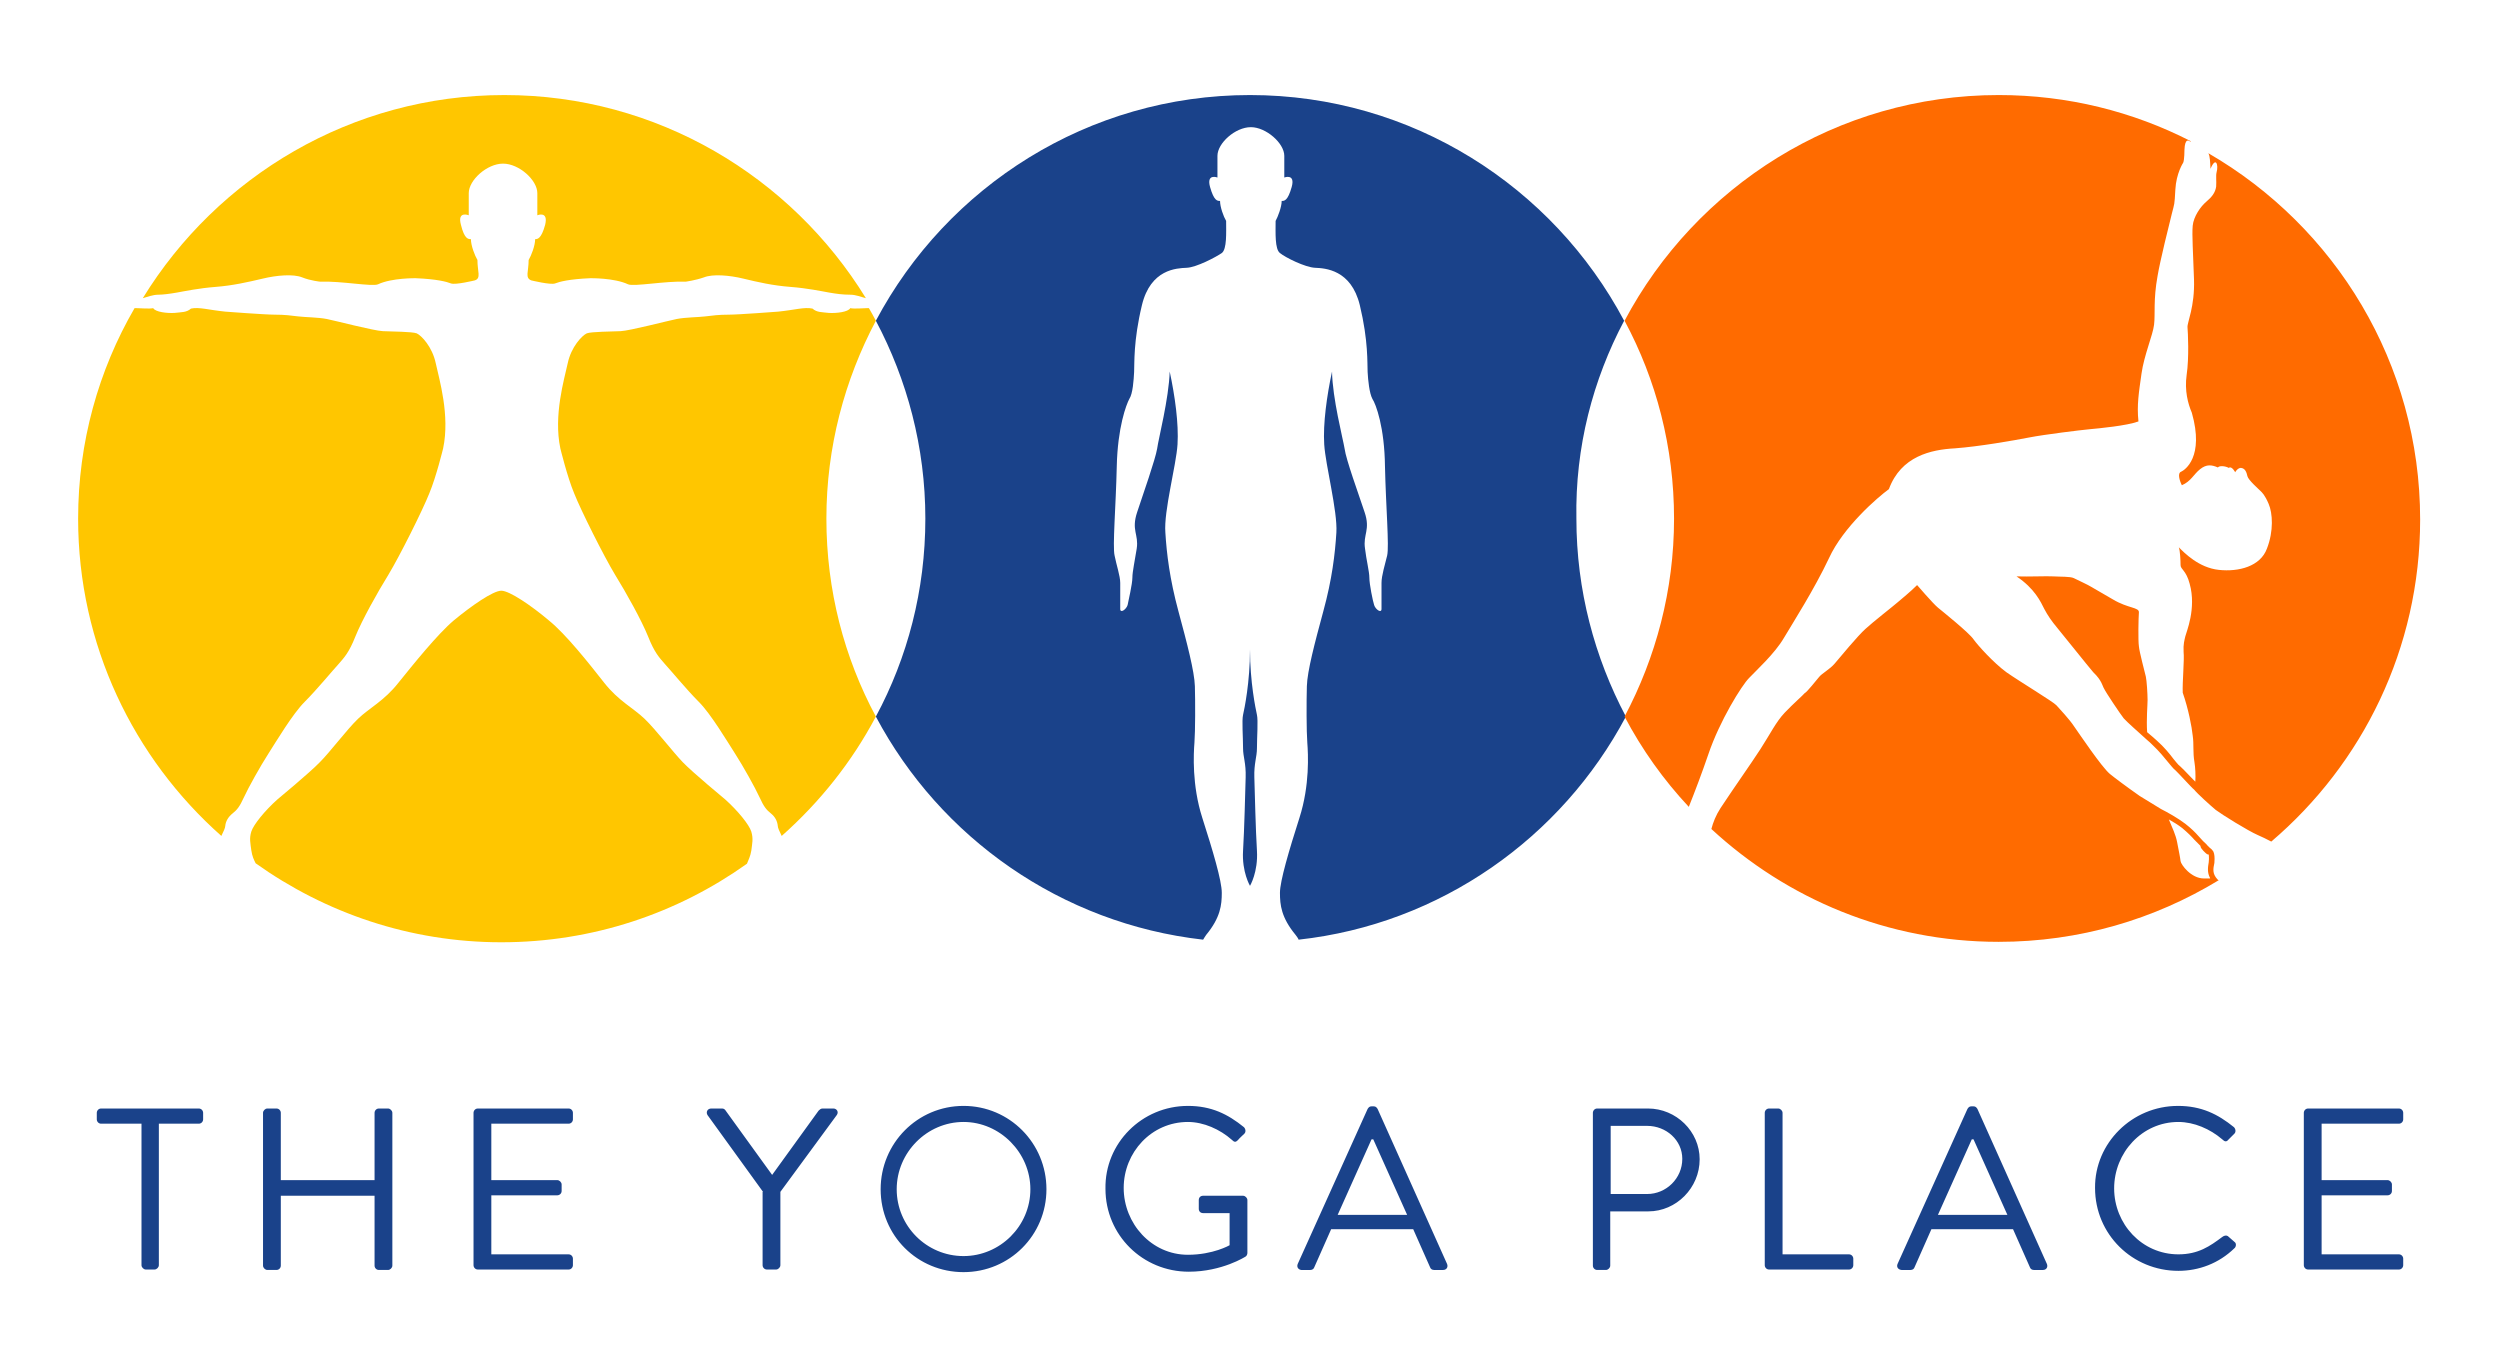 <svg version="1.1" id="Layer_1" xmlns="http://www.w3.org/2000/svg" x="0" y="0" xml:space="preserve" viewBox="0 0 576 315"><style>.st0{fill:#1a428a}</style><path class="st0" d="M32.5 258.9h-9.2c-.6 0-1-.5-1-1v-1.5c0-.5.4-1 1-1h22.5c.6 0 1 .5 1 1v1.5c0 .5-.4 1-1 1h-9.2v32.6c0 .5-.5 1-1 1h-2c-.5 0-1-.5-1-1v-32.6zM60.6 256.4c0-.5.5-1 1-1h2.1c.6 0 1 .5 1 1v15.5h21.6v-15.5c0-.5.4-1 1-1h2.1c.5 0 1 .5 1 1v35.2c0 .5-.5 1-1 1h-2.1c-.6 0-1-.5-1-1v-16.1H64.7v16.1c0 .5-.4 1-1 1h-2.1c-.5 0-1-.5-1-1v-35.2zM109.1 256.4c0-.5.4-1 1-1H131c.6 0 1 .5 1 1v1.5c0 .5-.4 1-1 1h-17.8v13h15.2c.5 0 1 .5 1 1v1.5c0 .6-.5 1-1 1h-15.2V289H131c.6 0 1 .5 1 1v1.5c0 .5-.4 1-1 1h-20.9c-.6 0-1-.5-1-1v-35.1zM175.8 274.6 163 256.9c-.4-.7 0-1.5.9-1.5h2.5c.4 0 .7.3.8.5l10.7 14.8 10.7-14.8c.2-.2.5-.5.9-.5h2.5c.8 0 1.3.8.8 1.5l-13 17.7v16.9c0 .5-.5 1-1 1h-2.1c-.6 0-1-.5-1-1v-16.9zM222 254.8c10.6 0 19.1 8.6 19.1 19.2s-8.5 19.1-19.1 19.1c-10.6 0-19.1-8.4-19.1-19.1 0-10.6 8.5-19.2 19.1-19.2m0 34.6c8.4 0 15.4-6.9 15.4-15.4 0-8.4-7-15.5-15.4-15.5s-15.4 7-15.4 15.5 6.9 15.4 15.4 15.4M273.7 254.8c5.4 0 9.2 1.9 12.9 4.9.4.4.5 1.1.1 1.5-.5.5-1.1 1-1.5 1.5-.5.5-.8.5-1.4-.1-2.7-2.4-6.5-4.1-10.1-4.1-8.4 0-14.8 7-14.8 15.2s6.4 15.4 14.8 15.4c5.8 0 9.6-2.2 9.6-2.2v-7.4h-6.1c-.6 0-1-.4-1-1v-2c0-.6.4-1 1-1h9.2c.5 0 1 .5 1 1v12.2c0 .3-.2.7-.4.8 0 0-5.4 3.5-13.1 3.5-10.6 0-19.2-8.4-19.2-19.1-.2-10.5 8.4-19.1 19-19.1M299 291.2l16.1-35.7c.2-.3.4-.6.9-.6h.5c.5 0 .7.3.9.6l16 35.7c.3.7-.1 1.4-.9 1.4h-2.1c-.5 0-.8-.3-.9-.6l-3.9-8.8h-18.9l-3.9 8.8c-.1.3-.4.6-.9.6h-2.1c-.7-.1-1.1-.7-.8-1.4m25.2-11.3-7.8-17.4h-.4l-7.8 17.4h16zM367 256.4c0-.5.4-1 1-1h11.7c6.5 0 11.9 5.3 11.9 11.7 0 6.6-5.4 12-11.8 12H371v12.5c0 .5-.5 1-1 1h-2c-.6 0-1-.5-1-1v-35.2zm12.5 18.7c4.4 0 8.1-3.6 8.1-8.1 0-4.3-3.7-7.6-8.1-7.6h-8.4v15.7h8.4zM406.6 256.4c0-.5.4-1 1-1h2.1c.5 0 1 .5 1 1V289H426c.6 0 1 .5 1 1v1.5c0 .5-.4 1-1 1h-18.4c-.6 0-1-.5-1-1v-35.1zM437.2 291.2l16.1-35.7c.2-.3.4-.6.9-.6h.5c.5 0 .7.3.9.6l16 35.7c.3.7-.1 1.4-.9 1.4h-2.1c-.5 0-.8-.3-.9-.6l-3.9-8.8H445l-3.9 8.8c-.1.3-.4.6-.9.6h-2.1c-.8-.1-1.2-.7-.9-1.4m25.3-11.3-7.8-17.4h-.4l-7.8 17.4h16zM501.8 254.8c5.4 0 9.2 1.9 12.9 4.9.4.4.5 1.1.1 1.5l-1.4 1.4c-.4.5-.8.5-1.4-.1-2.8-2.4-6.5-4-10.1-4-8.4 0-14.8 7.1-14.8 15.3 0 8.2 6.4 15.2 14.8 15.2 4.6 0 7.3-1.9 10.1-4 .5-.4 1-.4 1.3-.2l1.6 1.4c.4.3.3 1.1-.1 1.4-3.6 3.5-8.2 5.2-12.9 5.2-10.6 0-19.2-8.4-19.2-19.1-.1-10.3 8.5-18.9 19.1-18.9M530.8 256.4c0-.5.4-1 1-1h20.9c.6 0 1 .5 1 1v1.5c0 .5-.4 1-1 1h-17.8v13h15.2c.5 0 1 .5 1 1v1.5c0 .6-.5 1-1 1h-15.2V289h17.8c.6 0 1 .5 1 1v1.5c0 .5-.4 1-1 1h-20.9c-.6 0-1-.5-1-1v-35.1z"/><path d="M199.7 71h.5c.5.9 1.1 1.9 1.6 2.9-7.2 13.6-11.4 29.1-11.4 45.6s4.1 32 11.4 45.6c-5.5 10.4-12.9 19.7-21.7 27.5-.5-1-.9-1.9-.9-2.3-.1-1.1-.6-2.1-1.6-2.9-1-.8-1.6-1.5-2.6-3.7s-3.8-7.2-5.6-10c-1.8-2.8-5.6-9.2-8.4-12-2.8-2.8-6.5-7.3-7.8-8.7-1.3-1.5-2.4-2.6-3.9-6.4-1.5-3.7-5-10-7.6-14.2-2.6-4.3-7.9-14.9-9.4-18.7-1.6-3.8-3.2-10.4-3.2-10.4-1.6-7.6.9-15.9 1.7-19.6.8-3.8 3.3-6.4 4.4-6.9 1.1-.4 5.7-.4 7.8-.5 2.1-.1 10.9-2.4 12.9-2.8 2-.4 5-.4 6.6-.6 1.6-.2 3.1-.4 5.4-.4 2.3 0 11.4-.7 11.4-.7 3.9-.4 6-1.1 7.9-.7 1 .9 2.1.8 3.8 1 1.7.1 4.4-.2 4.9-1.1.9.2 3 0 3.8 0zM53.6 187.4c1-.8 1.6-1.5 2.6-3.7s3.8-7.2 5.6-10c1.8-2.8 5.6-9.2 8.4-12 2.8-2.8 6.5-7.3 7.8-8.7 1.3-1.5 2.4-2.6 3.9-6.4 1.5-3.7 5-10 7.6-14.2 2.6-4.3 7.9-14.9 9.4-18.7 1.6-3.8 3.2-10.4 3.2-10.4 1.6-7.6-.9-15.9-1.7-19.6-.8-3.8-3.3-6.4-4.4-6.9-1.1-.4-5.7-.4-7.8-.5-2.1-.1-10.9-2.4-12.9-2.8-2-.4-5-.4-6.6-.6-1.6-.2-3.1-.4-5.4-.4-2.3 0-11.4-.7-11.4-.7-3.9-.4-6-1.1-7.9-.7-1 .9-2.1.8-3.8 1-1.7.1-4.4-.2-4.9-1.1-.9.2-3 0-3.8 0H31c-8.3 14.3-13 30.9-13 48.5 0 29.1 12.8 55.2 33 73.1.5-1 .9-1.9.9-2.3.1-1.1.7-2.1 1.7-2.9zm119.5 4.2c-.5-1.6-3.1-4.8-6-7.4 0 0-7.5-6.2-9.8-8.6-2.3-2.4-6.2-7.5-8.8-10-2.6-2.5-6-4.1-9.3-8.3-3.3-4.2-8.8-11.2-12.8-14.4-3.9-3.3-9-6.8-10.9-6.8-1.9 0-6.9 3.5-10.9 6.8-3.9 3.3-9.4 10.2-12.8 14.4-3.3 4.2-6.7 5.8-9.3 8.3-2.6 2.5-6.4 7.6-8.8 10-2.3 2.4-9.8 8.6-9.8 8.6-2.9 2.6-5.5 5.8-6 7.4-.5 1.6-.2 2.7 0 4.3.2 1.4.6 2.2 1 3 16 11.4 35.5 18.2 56.6 18.2s40.6-6.7 56.6-18.1c.3-.8.8-1.7 1-3 .2-1.7.5-2.7 0-4.4zM40.8 67.4c1.7-.3 5-1 8.9-1.3 3.9-.3 7.4-1.1 10.8-1.9 3.3-.8 7.1-1.1 9.1-.3s4.2 1 4.2 1c4.7-.2 12 1.2 13.3.6 3.2-1.5 8.7-1.4 8.7-1.4 4.8.2 7.1.8 8.1 1.2 1 .4 5.5-.7 5.5-.7 1.5-.5.6-2 .6-4.7-.6-1-1.5-3.3-1.5-4.8-.6 0-1.5 0-2.3-3.3-.9-3.3 1.8-2.2 1.8-2.2v-5.1c0-3 4.2-6.8 7.9-6.8s7.9 3.8 7.9 6.8v5.1s2.6-1.1 1.8 2.2c-.9 3.3-1.8 3.3-2.3 3.3 0 1.5-.9 3.8-1.5 4.8 0 2.7-.9 4.1.6 4.7 0 0 4.5 1.1 5.5.7 1-.4 3.3-1 8.1-1.2 0 0 5.5-.1 8.7 1.4 1.3.6 8.6-.8 13.3-.6 0 0 2.2-.3 4.2-1 2-.8 5.8-.5 9.1.3s6.8 1.6 10.8 1.9c3.9.3 7.2 1 8.9 1.3 1.7.3 3.2.5 4.9.5 1.3 0 2.4.5 3.6.8-17.2-28-48.1-46.8-83.3-46.8-35.2 0-66.1 18.8-83.3 46.8 1.1-.3 2.3-.8 3.6-.8 1 0 2.6-.2 4.3-.5z" fill="#ffc600"/><path class="st0" d="M289.6 164.7c.3 1.3 0 5.1 0 7.7 0 2-.7 3.5-.6 6.7.1 3.3.3 12 .6 16.9.3 4.9-1.6 8.1-1.6 8.1s-1.9-3.2-1.6-8.1c.3-4.9.5-13.6.6-16.9.1-3.3-.6-4.7-.6-6.7 0-2.6-.3-6.4 0-7.7.3-1.3 1.6-7.5 1.6-15.1 0 7.6 1.3 13.7 1.6 15.1zm84.6-90.8c-16.4-30.9-48.9-52-86.2-52-37.3 0-69.8 21.1-86.2 52 7.2 13.6 11.4 29.1 11.4 45.6s-4.1 32-11.4 45.6c14.8 27.9 42.7 47.7 75.4 51.4.2-.3.4-.7.7-1.1 3.3-4 3.6-6.9 3.6-9.7 0-2.8-2.1-9.8-4.5-17.3s-2-14.8-1.8-17.3c.2-2.6.2-9.6.1-13-.1-3.4-1.8-9.9-3.8-17.3-2-7.4-2.7-13.2-3-18.1-.4-4.9 2.5-15.5 2.8-20.3.3-4.8-.6-11.2-1.8-16.8-.2 6.3-2.6 15.5-2.9 17.8-.4 2.4-3.2 10.4-4.6 14.6-1.4 4.2.4 5.1-.1 8.4-.4 2.6-1 5.3-1 6.7 0 1.4-.9 5.3-1.1 6.3-.3 1-1.7 2-1.7.9v-6c0-1.6-.9-4.2-1.3-6.3-.5-2.1.3-11.4.5-20.5s2.2-14.3 2.9-15.6c.8-1.2 1-4.3 1.1-6.2.1-1.9-.2-7.1 1.8-15.4s8-8.5 10.3-8.6c2.3-.1 6.8-2.5 8.1-3.4 1.2-.9 1-4.7 1-7.4-.6-1-1.4-3.2-1.4-4.6-.6 0-1.4 0-2.3-3.2-.9-3.2 1.7-2.2 1.7-2.2v-5c0-2.9 4.1-6.6 7.7-6.6 3.5 0 7.7 3.7 7.7 6.6v5s2.6-1 1.7 2.2c-.9 3.2-1.7 3.2-2.3 3.2 0 1.4-.9 3.7-1.4 4.6 0 2.7-.2 6.5 1 7.4 1.2 1 5.8 3.3 8.1 3.4 2.3.1 8.3.4 10.3 8.6 2 8.3 1.7 13.5 1.8 15.4.1 1.9.4 4.9 1.1 6.2.8 1.2 2.8 6.5 2.9 15.6.2 9.1 1 18.4.5 20.5-.5 2.1-1.3 4.6-1.3 6.3v6c0 1.1-1.4.1-1.7-.9-.3-.9-1.1-4.8-1.1-6.3 0-1.4-.7-4.1-1-6.7-.5-3.3 1.3-4.3-.1-8.4-1.4-4.2-4.3-12.2-4.6-14.6-.4-2.4-2.8-11.6-2.9-17.8-1.2 5.6-2.1 12-1.8 16.8.3 4.8 3.1 15.4 2.8 20.3s-1 10.8-3 18.1c-2 7.4-3.7 13.8-3.8 17.3-.1 3.4-.1 10.4.1 13 .2 2.6.6 9.8-1.8 17.3s-4.5 14.6-4.5 17.3c0 2.8.3 5.7 3.6 9.7.3.4.6.8.7 1.1 32.7-3.6 60.6-23.5 75.4-51.4-7.2-13.6-11.4-29.1-11.4-45.6-.3-16.5 3.8-32 11-45.6z"/><path d="M393.6 173.8c-1.4 4.1-3.1 8.6-4.5 12.1-5.8-6.2-10.8-13.2-14.8-20.8 7.2-13.6 11.4-29.1 11.4-45.6s-4.1-32-11.4-45.6c16.4-30.9 48.9-52 86.2-52 15.9 0 30.9 3.8 44.2 10.6v.2c-.4-.4-1.3-.9-1.4 1.8 0 0 0 2.4-.3 3 0 0-1.6 2.4-1.8 6.2-.2 3.7-.2 3.1-.8 5.5-.6 2.4-2.7 10.8-3.3 14.4-1 5.5-.5 8.7-.8 11.2-.3 2.5-2.3 7-2.9 11.3-.6 4.3-1.1 7.2-.7 11-2.7 1-9.1 1.6-11.3 1.8-2.1.2-10.3 1.2-13.9 1.9-3.6.7-11.6 2.1-17.1 2.5-5.5.3-12.4 1.8-15.2 9.4-2.6 1.9-10.5 8.7-13.8 15.9-3.4 7.2-8.2 14.7-10.4 18.4-2.1 3.6-6.4 7.5-8 9.2-1.7 1.7-6.8 9.9-9.4 17.6zM509.3 38.9c1.2-2.9 1.9-1 1.4.8-.2.8 0 2-.1 3.3-.2 1.4-1 2.4-2.3 3.5-1.3 1.1-2.9 3.4-3.1 5.5-.2 2.2.1 6.2.3 12.4.2 6.3-1.6 9.9-1.5 11 .1 1.1.4 7-.2 11-.5 3.6.3 6.6 1.2 8.7 2.9 10.2-1.6 13.2-2.5 13.6-.8.3-.4 1.9.2 3.1 2.1-.9 2.7-2.5 4.2-3.7 1.5-1.2 2.7-1 4.1-.4.4-.5 1.8-.3 2.5.1.4-.3.9 0 1.5 1 .1-.3.7-1 1.3-1 1 .1 1.3 1 1.5 1.9.2.9 2.6 3 3 3.4.4.4 1 .9 1.9 3 .9 2.1 1.2 6.2-.4 10.3-1.5 4.1-6.5 5.4-11.1 4.9s-7.9-3.9-9.2-5.2c.3.8.4 3.1.4 4.1 0 1 1.3 1.2 2.1 4.3 1.6 5.7-.8 11.2-1 12.1-.2.9-.5 1.8-.4 3.6.2 1.8-.3 6.8-.2 9.4 1.3 3.7 2.1 7.9 2.3 9.9.3 2 0 3.8.4 6.1.2 1.2.3 3.1.2 4.5l-.5-.5c-1.5-1.6-3-3.1-3.4-3.4-.2-.2-.6-.7-1.1-1.3-.9-1.2-2.2-2.8-3.9-4.3-.5-.5-1.4-1.2-2.2-1.9-.2-3 .1-6.2.1-7.4 0-1.5-.2-4.5-.4-5.4-.2-.9-1.5-5.7-1.6-7-.2-1.3-.1-6.6 0-7.8.1-1.2-2.5-.9-6-3-2.5-1.5-4.4-2.5-5-2.9-.6-.4-3.2-1.6-4-2-.8-.4-3.1-.3-4.7-.4-1.6-.1-5.5.1-8.5 0 4.2 2.8 5.6 5.9 6.4 7.5.8 1.5 1.6 2.7 3.1 4.5 1.5 1.8 6.9 8.6 8.2 10.1 2 1.9 2.1 3.2 2.5 3.8.3.7 3.7 5.8 4.5 6.8.8.9 3.2 3 5.4 5 .5.4.9.8 1.2 1.1 1.6 1.5 2.8 3 3.7 4.1.5.6.9 1.1 1.2 1.4.4.3 1.9 1.9 3.3 3.4.6.6 1 1.1 1.4 1.4.8 1 3.8 3.7 5 4.7 1.3 1 7.4 4.8 9.7 5.8.9.4 2 .9 3.1 1.5 21-17.9 34.3-44.5 34.3-74.2 0-36-19.6-67.5-48.8-84.4.4.7.4 2 .5 3.6zm1.6 163.7c.1.1.2.2.3.2-14.8 9-32.1 14.2-50.7 14.2-25.6 0-48.8-9.9-66.2-26 .4-1.5 1-3.1 2.1-4.8 3.3-5 7-10.2 9.2-13.6 2.2-3.4 3.6-6.3 5.6-8.4 2-2.1 4.2-4 4.6-4.5.5-.2 2.7-3 3.3-3.7.6-.8 2.5-1.8 3.6-3.1s5.4-6.5 7.1-8c1.6-1.5 6.6-5.4 7.5-6.2.9-.8 2.7-2.2 4.4-3.9 0 0 3.7 4.3 4.8 5.2 1.1.9 7.2 5.8 8.2 7.3 1 1.4 4.6 5.4 7.6 7.6 3 2.1 10.8 6.8 11.5 7.6.7.8 3 3.2 4.1 4.9 1.2 1.7 6.3 9.3 8.2 10.9 1.1.9 3.9 3 6.9 5.1.3.2 4.6 2.8 4.9 3 1.4.7 3.9 2.1 5.6 3.4 1.4 1.1 2.3 2 3 2.8.4.4.7.8 1.1 1.2.5.5.8.7.9.9l.5.5.1.1c.3.2.6.5.8.8 0 .1.1.1.1.2.2.5.3 1.2.2 2.4v.1c-.3 1.4-.5 2.5.7 3.8zm-1.7-.3c-.7-1.3-.5-2.5-.3-3.7v-.1c.1-.8 0-1.3 0-1.6-.2 0-.3-.1-.4-.1-.3-.2-1.5-1.3-1.5-1.8v-.1l-.2-.2-1.2-1.2c-.7-.8-1.5-1.6-2.8-2.7-.9-.7-2-1.4-3.1-2 .8 1.9 1.6 3.6 1.9 5.2.4 2.1.7 3.5.8 4.4.1.8 2.4 4 5.4 4h1.4z" fill="#ff6b00"/></svg>